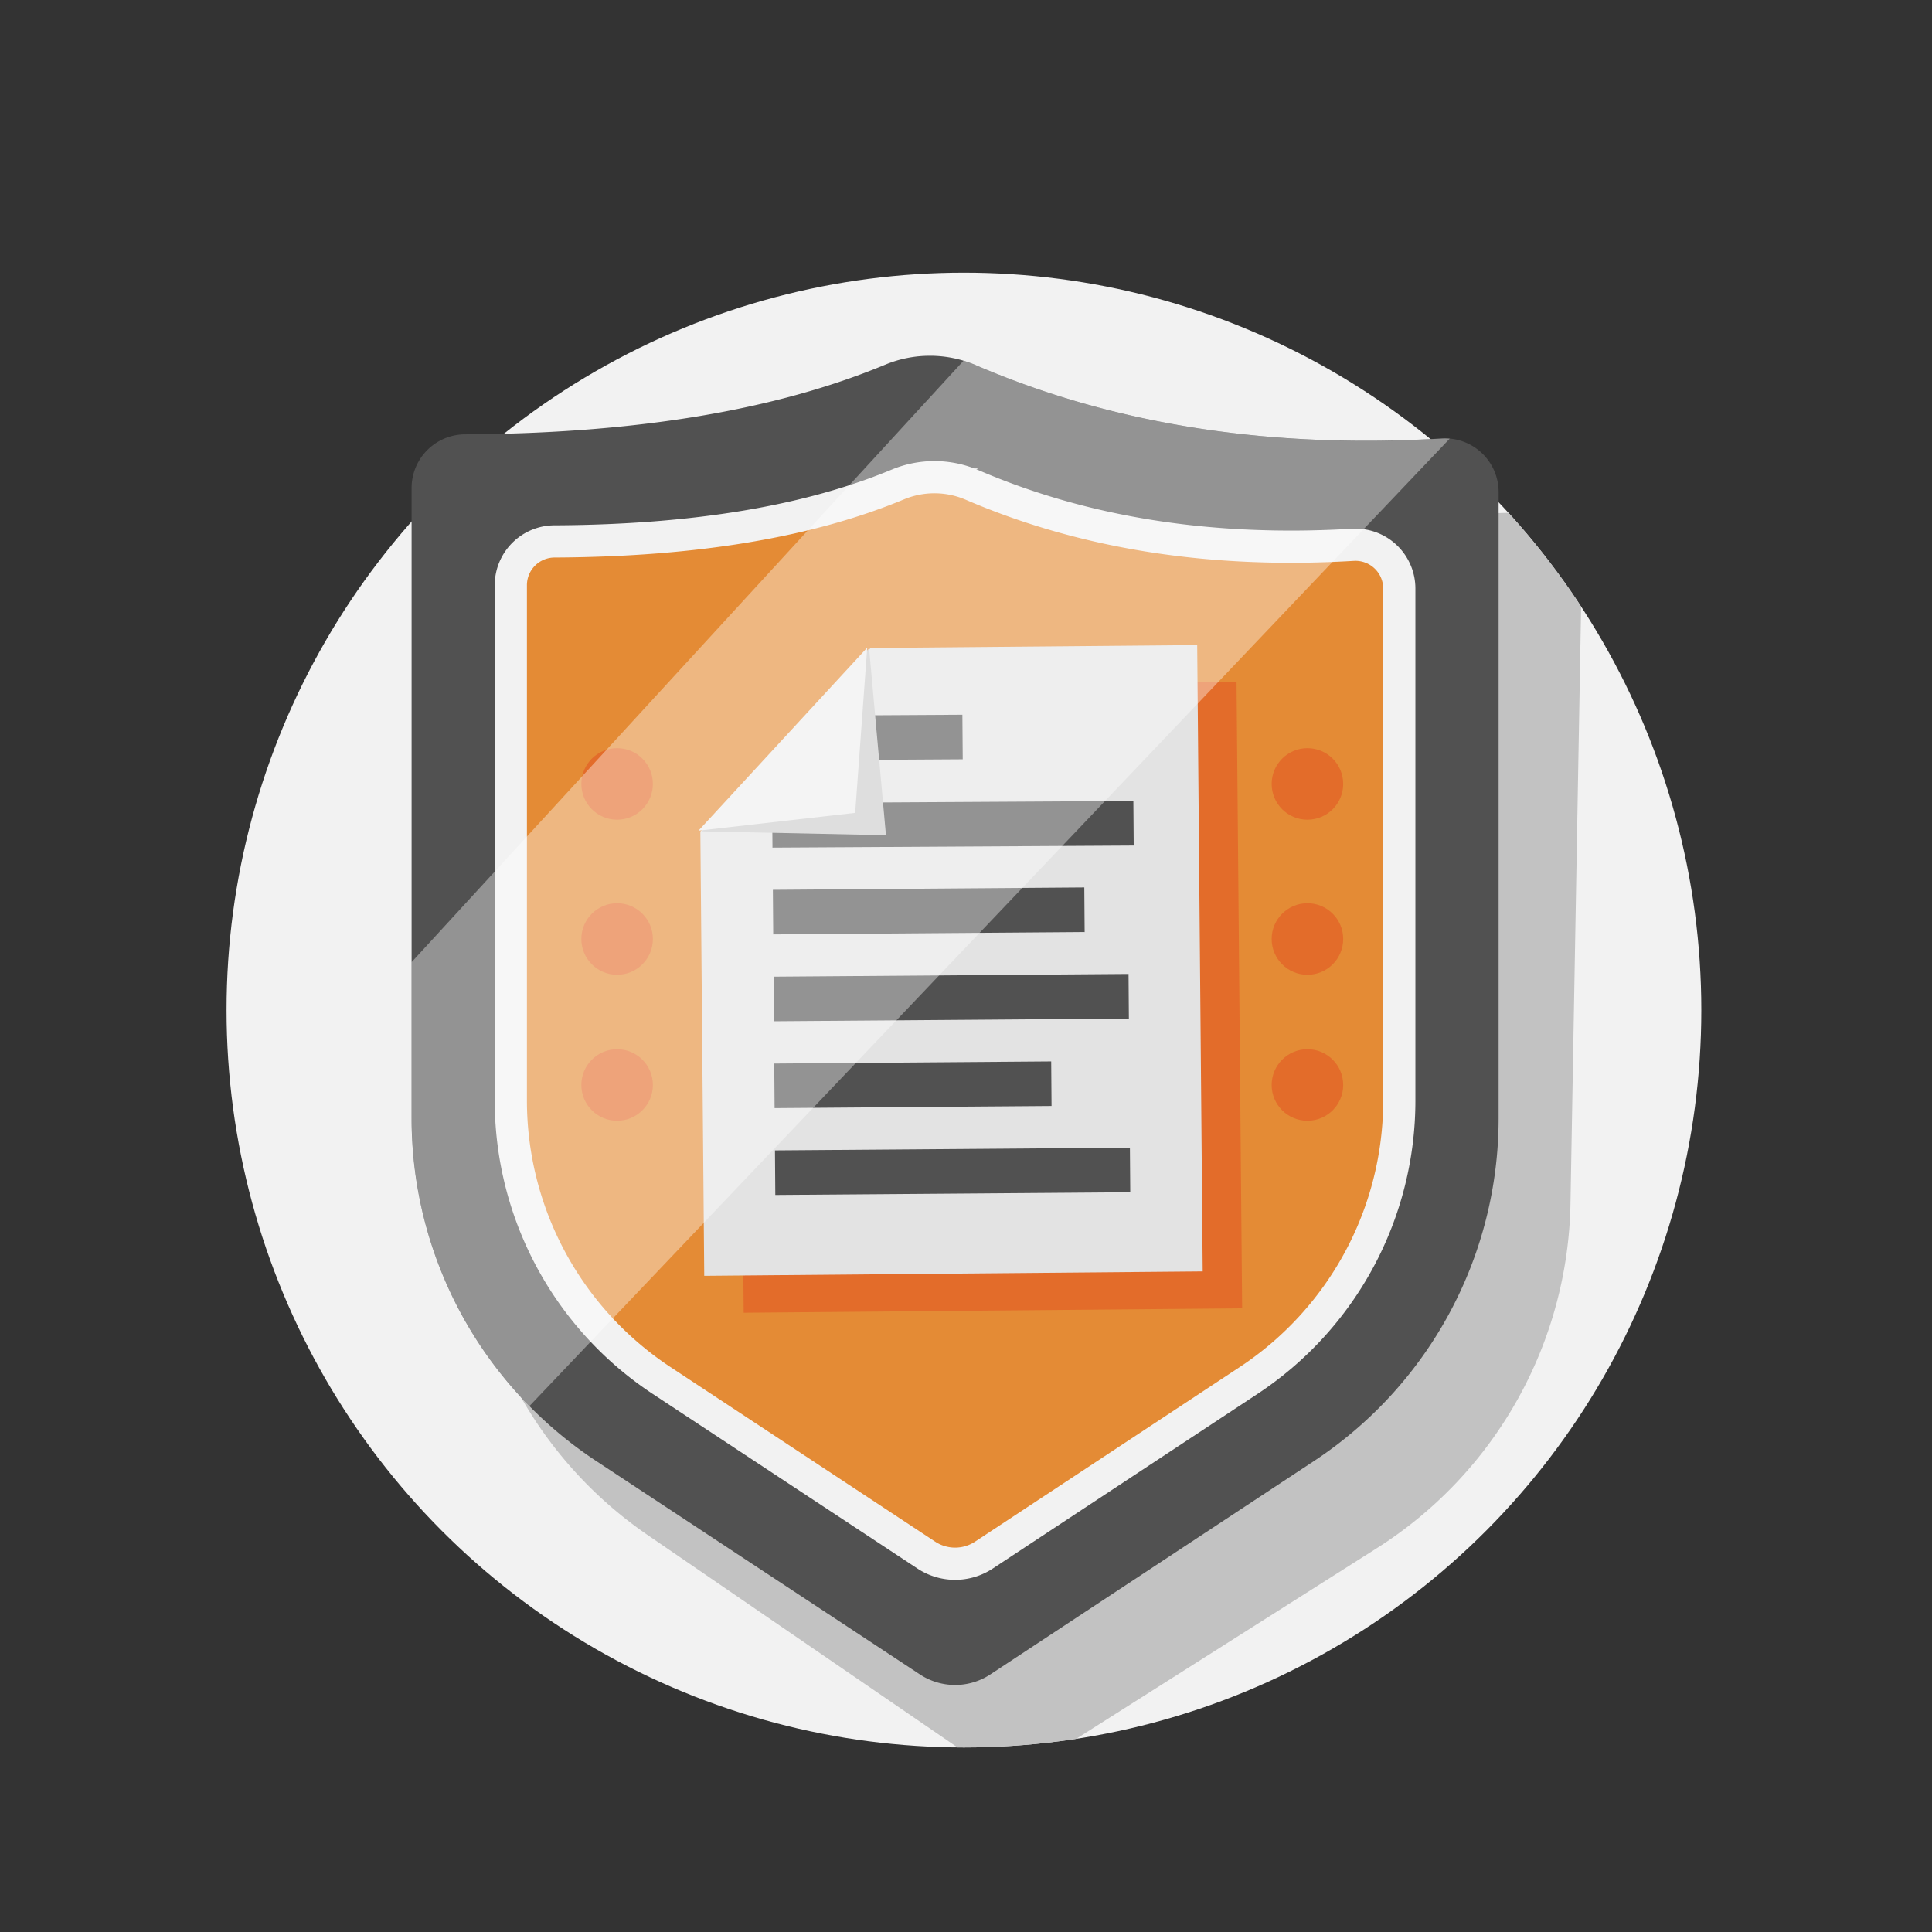 <svg xmlns="http://www.w3.org/2000/svg" xmlns:xlink="http://www.w3.org/1999/xlink" viewBox="0 0 720 720"><rect x="0" y="0" width="720" height="720" fill="#333333" stroke="none"/><defs><style>.cls-1{fill:none;}.cls-2{isolation:isolate;}.cls-3{fill:#f2f2f2;}.cls-4{clip-path:url(#clip-path);}.cls-5{fill:#c2c2c2;}.cls-6{fill:#515151;}.cls-7{fill:#e48b35;stroke:#f2f2f2;stroke-miterlimit:10;stroke-width:12px;}.cls-8{fill:#e36c2a;}.cls-9{fill:#e3e3e3;}.cls-10{fill:#cacaca;mix-blend-mode:multiply;}.cls-11{fill:#ededed;}.cls-12{opacity:0.75;}.cls-13{clip-path:url(#clip-path-2);}.cls-14{fill:#fff;mix-blend-mode:soft-light;opacity:0.5;}</style><clipPath id="clip-path"><circle class="cls-1" cx="359.23" cy="376.42" r="274.8"/></clipPath><clipPath id="clip-path-2"><path class="cls-1" d="M537.3,163.43c-64.06,3.82-122-5.11-173.58-27.29a43.46,43.46,0,0,0-33.85-.2c-40,16.62-91.61,25.65-156.63,25.95a20,20,0,0,0-19.85,20V416.76a153,153,0,0,0,68.74,127.68L342.81,624a23.88,23.88,0,0,0,26.27,0l120.67-79.59a152.93,152.93,0,0,0,68.74-127.68V183.37A20,20,0,0,0,537.3,163.43Z"/></clipPath></defs><g class="cls-2"><g id="Audit_Support" data-name="Audit Support"><circle class="cls-3" cx="359.23" cy="376.42" r="274.8"/><g class="cls-4"><path class="cls-5" d="M568.29,190.89c-65.11,2.72-123.78-7.39-175.75-30.84a44.1,44.1,0,0,0-34.37-.82c-40.89,16.16-93.49,24.38-159.52,23.52a20.29,20.29,0,0,0-20.52,19.93l-4.24,238.5a155.33,155.33,0,0,0,67.5,130.9l121.09,83a24.24,24.24,0,0,0,26.68.48l124-78.63a155.35,155.35,0,0,0,72.11-128.41l4.22-237A20.3,20.3,0,0,0,568.29,190.89Z"/></g><path class="cls-6" d="M489.75,544.44,369.08,624a23.88,23.88,0,0,1-26.27,0L222.13,544.44a153,153,0,0,1-68.74-127.68V181.87a20,20,0,0,1,19.85-20c65-.3,116.66-9.33,156.63-25.95a43.46,43.46,0,0,1,33.85.2c51.58,22.18,109.52,31.11,173.58,27.29a20,20,0,0,1,21.19,19.94V416.76A152.93,152.93,0,0,1,489.75,544.44Z"/><path class="cls-7" d="M465.32,514.47l-98.64,65.06a19.5,19.5,0,0,1-21.48,0l-98.64-65.06A125,125,0,0,1,190.37,410.1v-192a16.32,16.32,0,0,1,16.22-16.33c53.15-.25,95.37-7.63,128-21.21a35.48,35.48,0,0,1,27.67.16c42.17,18.13,89.53,25.43,141.89,22.31a16.34,16.34,0,0,1,17.33,16.3V410.1A125,125,0,0,1,465.32,514.47Z"/><path class="cls-8" d="M460.82,254.17l-121.77,1.08-.45.58,0-.44-.77.84.09-1.11L275,323.33l1.21-.14-.53.41,1.47,165.62,185.76-1.65Z"/><circle class="cls-8" cx="229.98" cy="349.94" r="13.33"/><path class="cls-9" d="M448.21,473.81l-185.76,1.65L261,309.84c28.35-21.87,42.38-41.46,63.39-68.36l121.77-1.08Z"/><polygon class="cls-6" points="422.5 315.11 287.88 315.89 287.76 299.28 422.37 298.5 422.5 315.11"/><rect class="cls-6" x="288.82" y="428.23" width="132.28" height="16.61" transform="translate(713.31 870.31) rotate(179.56)"/><rect class="cls-6" x="288.57" y="395.98" width="103.21" height="16.61" transform="translate(683.48 805.92) rotate(179.56)"/><rect class="cls-6" x="288.32" y="363.5" width="132.28" height="16.61" transform="translate(711.8 740.85) rotate(179.56)"/><rect class="cls-6" x="288.07" y="331.2" width="116.06" height="16.61" transform="translate(694.82 676.31) rotate(179.56)"/><polygon class="cls-6" points="358.78 282.97 301.11 283.32 300.99 266.7 358.65 266.36 358.78 282.97"/><polygon class="cls-10" points="323.88 241.62 261.5 309.82 330.17 311.25 323.88 241.62"/><polygon class="cls-11" points="323.19 241.35 260.3 309.57 318.7 302.93 323.19 241.35"/><circle class="cls-8" cx="229.98" cy="292.15" r="13.33"/><circle class="cls-8" cx="229.98" cy="404.34" r="13.33"/><g class="cls-12"><g class="cls-13"><polygon class="cls-14" points="409.29 79.73 77.91 440.81 109.3 616.52 584.1 117.4 409.29 79.73"/></g></g><circle class="cls-8" cx="487.24" cy="349.94" r="13.33"/><circle class="cls-8" cx="487.24" cy="292.15" r="13.33"/><circle class="cls-8" cx="487.24" cy="404.34" r="13.33"/></g></g></svg>
